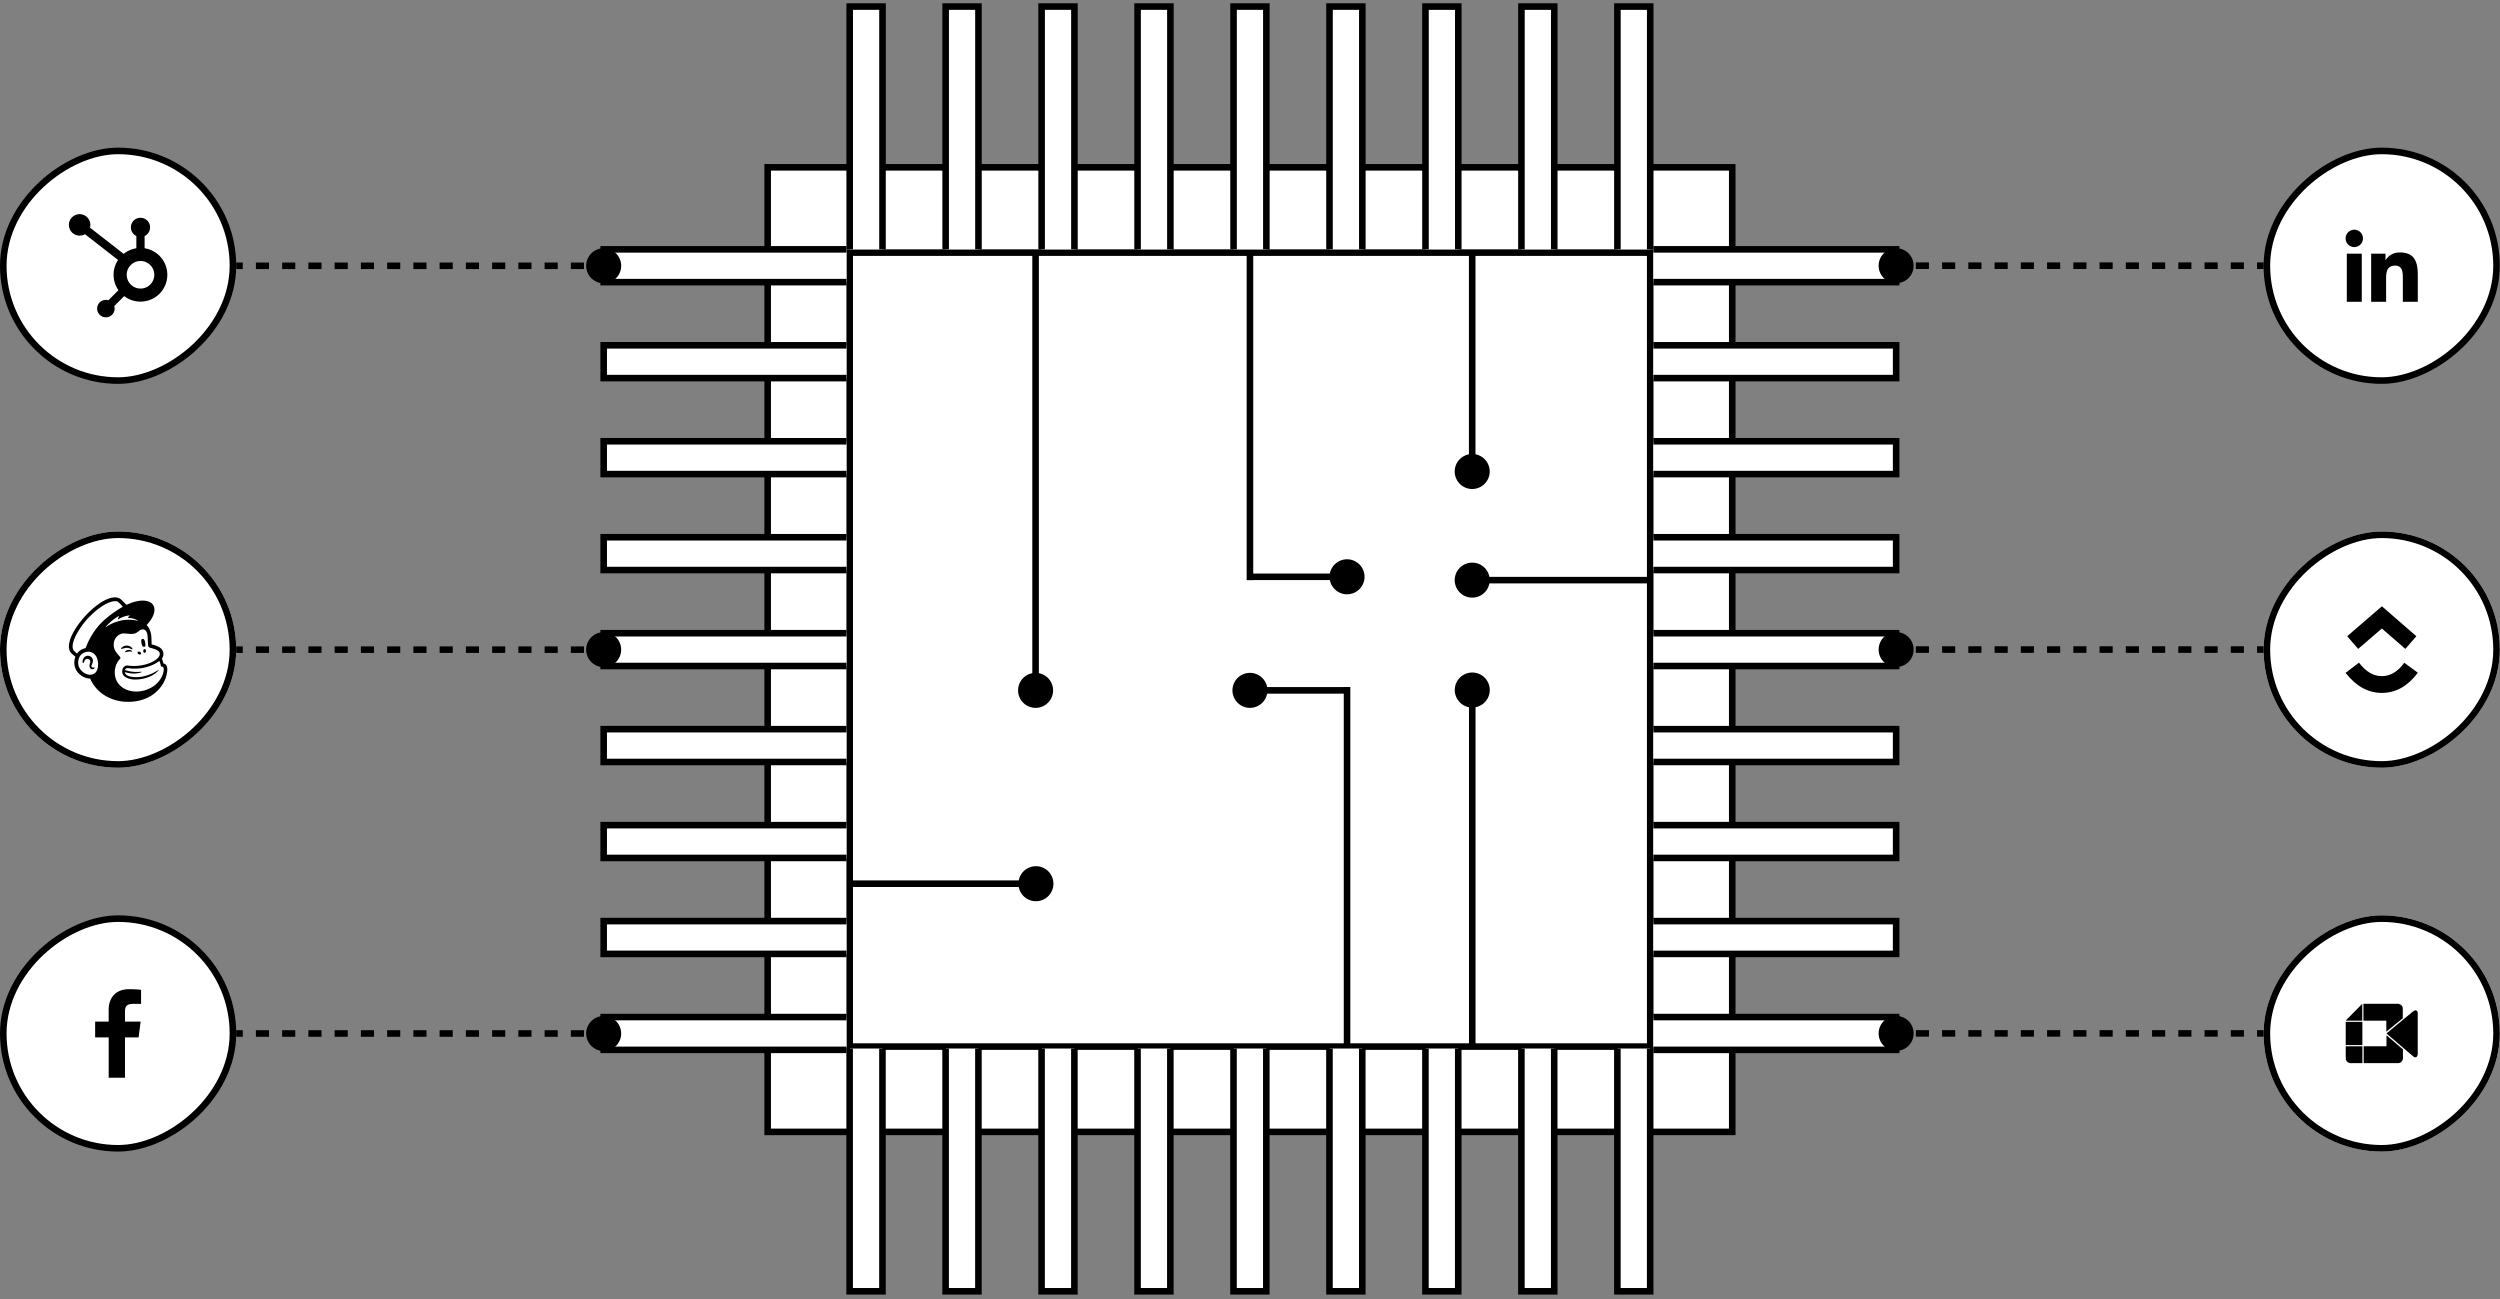 <svg xmlns="http://www.w3.org/2000/svg" width="381" height="198" fill="none"><rect width="100%" height="100%" fill="#808080" stroke="none"/><path fill="#fff" d="M116.993 25.5h147v147h-147z"/><path stroke="#000" d="M116.993 25.5h147v147h-147z"/><g clip-path="url(#a)"><path fill="#fff" d="M129.493 38.5h122v121h-122z"/><path fill="#000" d="M155.157 105.212a2.667 2.667 0 1 0 5.334 0 2.667 2.667 0 0 0-5.334 0Zm2.667-66.712h-.5v66.712h1V38.5h-.5Zm63.873 33.356a2.667 2.667 0 1 0 5.334 0 2.667 2.667 0 0 0-5.334 0Zm2.667-33.356h-.5v33.356h1V38.5h-.5Zm2.676 66.712a2.667 2.667 0 1 0-5.333 0 2.667 2.667 0 0 0 5.333 0Zm-2.666 54.288h.5v-54.288h-1V159.5h.5Zm-.01-73.755a2.667 2.667 0 1 0 0 5.334 2.667 2.667 0 0 0 0-5.334Zm99.815 2.667v-.5h-99.815v1h99.815v-.5Zm-133.686 14.133a2.667 2.667 0 1 0 0 5.334 2.667 2.667 0 0 0 0-5.334Zm14.797 2.667v-.5h-14.797v1h14.797v-.5Zm-47.466 32.133a2.667 2.667 0 1 0-.001-5.333 2.667 2.667 0 0 0 .001 5.333Zm-99.815-2.667v.5h99.815v-1H58.009v.5Z"/><path stroke="#000" d="M205.29 104.703V159.5"/><path fill="#000" d="M205.29 90.57a2.667 2.667 0 1 0-.001-5.334 2.667 2.667 0 0 0 .001 5.334Zm-14.797-2.667v.5h14.797v-1h-14.797v.5Z"/><path stroke="#000" d="M190.493 88.412V34.637"/></g><path stroke="#000" d="M129.493 38.5h122v121h-122z"/><path fill="#fff" d="M129.493 1h5v37h-5V1Z"/><path fill="#000" d="M129.493 1V.5h-.5V1h.5Zm5 0h.5V.5h-.5V1Zm-5 0v.5h5v-1h-5V1Zm5 0h-.5v37h1V1h-.5Zm-5 37h.5V1h-1v37h.5Z"/><path fill="#fff" d="M246.493 1h5v37h-5V1Z"/><path fill="#000" d="M246.493 1V.5h-.5V1h.5Zm5 0h.5V.5h-.5V1Zm-5 0v.5h5v-1h-5V1Zm5 0h-.5v37h1V1h-.5Zm-5 37h.5V1h-1v37h.5Z"/><path fill="#fff" d="M187.993 1h5v37h-5V1Z"/><path fill="#000" d="M187.993 1V.5h-.5V1h.5Zm5 0h.5V.5h-.5V1Zm-5 0v.5h5v-1h-5V1Zm5 0h-.5v37h1V1h-.5Zm-5 37h.5V1h-1v37h.5Z"/><path fill="#fff" d="M217.243 1h5v37h-5V1Z"/><path fill="#000" d="M217.243 1V.5h-.5V1h.5Zm5 0h.5V.5h-.5V1Zm-5 0v.5h5v-1h-5V1Zm5 0h-.5v37h1V1h-.5Zm-5 37h.5V1h-1v37h.5Z"/><path fill="#fff" d="M158.743 1h5v37h-5V1Z"/><path fill="#000" d="M158.743 1V.5h-.5V1h.5Zm5 0h.5V.5h-.5V1Zm-5 0v.5h5v-1h-5V1Zm5 0h-.5v37h1V1h-.5Zm-5 37h.5V1h-1v37h.5Z"/><path fill="#fff" d="M144.118 1h5v37h-5V1Z"/><path fill="#000" d="M144.118 1V.5h-.5V1h.5Zm5 0h.5V.5h-.5V1Zm-5 0v.5h5v-1h-5V1Zm5 0h-.5v37h1V1h-.5Zm-5 37h.5V1h-1v37h.5Z"/><path fill="#fff" d="M173.368 1h5v37h-5V1Z"/><path fill="#000" d="M173.368 1V.5h-.5V1h.5Zm5 0h.5V.5h-.5V1Zm-5 0v.5h5v-1h-5V1Zm5 0h-.5v37h1V1h-.5Zm-5 37h.5V1h-1v37h.5Z"/><path fill="#fff" d="M202.618 1h5v37h-5V1Z"/><path fill="#000" d="M202.618 1V.5h-.5V1h.5Zm5 0h.5V.5h-.5V1Zm-5 0v.5h5v-1h-5V1Zm5 0h-.5v37h1V1h-.5Zm-5 37h.5V1h-1v37h.5Z"/><path fill="#fff" d="M231.868 1h5v37h-5V1Z"/><path fill="#000" d="M231.868 1V.5h-.5V1h.5Zm5 0h.5V.5h-.5V1Zm-5 0v.5h5v-1h-5V1Zm5 0h-.5v37h1V1h-.5Zm-5 37h.5V1h-1v37h.5Z"/><path fill="#fff" d="M288.972 38v5h-37v-5h37Z"/><path fill="#000" d="M288.972 38h.5v-.5h-.5v.5Zm0 5v.5h.5V43h-.5Zm0-5h-.5v5h1v-5h-.5Zm0 5v-.5h-37v1h37V43Zm-37-5v.5h37v-1h-37v.5Z"/><path fill="#fff" d="M288.972 155v5h-37v-5h37Z"/><path fill="#000" d="M288.972 155h.5v-.5h-.5v.5Zm0 5v.5h.5v-.5h-.5Zm0-5h-.5v5h1v-5h-.5Zm0 5v-.5h-37v1h37v-.5Zm-37-5v.5h37v-1h-37v.5Z"/><path fill="#fff" d="M288.972 96.5v5h-37v-5h37Z"/><path fill="#000" d="M288.972 96.5h.5V96h-.5v.5Zm0 5v.5h.5v-.5h-.5Zm0-5h-.5v5h1v-5h-.5Zm0 5v-.5h-37v1h37v-.5Zm-37-5v.5h37v-1h-37v.5Z"/><path fill="#fff" d="M288.972 125.75v5h-37v-5h37Z"/><path fill="#000" d="M288.972 125.75h.5v-.5h-.5v.5Zm0 5v.5h.5v-.5h-.5Zm0-5h-.5v5h1v-5h-.5Zm0 5v-.5h-37v1h37v-.5Zm-37-5v.5h37v-1h-37v.5Z"/><path fill="#fff" d="M288.972 67.25v5h-37v-5h37Z"/><path fill="#000" d="M288.972 67.25h.5v-.5h-.5v.5Zm0 5v.5h.5v-.5h-.5Zm0-5h-.5v5h1v-5h-.5Zm0 5v-.5h-37v1h37v-.5Zm-37-5v.5h37v-1h-37v.5Z"/><path fill="#fff" d="M288.972 52.625v5h-37v-5h37Z"/><path fill="#000" d="M288.972 52.625h.5v-.5h-.5v.5Zm0 5v.5h.5v-.5h-.5Zm0-5h-.5v5h1v-5h-.5Zm0 5v-.5h-37v1h37v-.5Zm-37-5v.5h37v-1h-37v.5Z"/><path fill="#fff" d="M288.972 81.875v5h-37v-5h37Z"/><path fill="#000" d="M288.972 81.875h.5v-.5h-.5v.5Zm0 5v.5h.5v-.5h-.5Zm0-5h-.5v5h1v-5h-.5Zm0 5v-.5h-37v1h37v-.5Zm-37-5v.5h37v-1h-37v.5Z"/><path fill="#fff" d="M288.972 111.125v5h-37v-5h37Z"/><path fill="#000" d="M288.972 111.125h.5v-.5h-.5v.5Zm0 5v.5h.5v-.5h-.5Zm0-5h-.5v5h1v-5h-.5Zm0 5v-.5h-37v1h37v-.5Zm-37-5v.5h37v-1h-37v.5Z"/><path fill="#fff" d="M288.972 140.375v5h-37v-5h37Z"/><path fill="#000" d="M288.972 140.375h.5v-.5h-.5v.5Zm0 5v.5h.5v-.5h-.5Zm0-5h-.5v5h1v-5h-.5Zm0 5v-.5h-37v1h37v-.5Zm-37-5v.5h37v-1h-37v.5Z"/><path fill="#fff" d="M92 160v-5h37v5H92Z"/><path fill="#000" d="M92 160h-.5v.5h.5v-.5Zm0-5v-.5h-.5v.5h.5Zm0 5h.5v-5h-1v5h.5Zm0-5v.5h37v-1H92v.5Zm37 5v-.5H92v1h37v-.5Z"/><path fill="#fff" d="M92 43v-5h37v5H92Z"/><path fill="#000" d="M92 43h-.5v.5h.5V43Zm0-5v-.5h-.5v.5h.5Zm0 5h.5v-5h-1v5h.5Zm0-5v.5h37v-1H92v.5Zm37 5v-.5H92v1h37V43Z"/><path fill="#fff" d="M92 101.5v-5h37v5H92Z"/><path fill="#000" d="M92 101.5h-.5v.5h.5v-.5Zm0-5V96h-.5v.5h.5Zm0 5h.5v-5h-1v5h.5Zm0-5v.5h37v-1H92v.5Zm37 5v-.5H92v1h37v-.5Z"/><path fill="#fff" d="M92 72.25v-5h37v5H92Z"/><path fill="#000" d="M92 72.25h-.5v.5h.5v-.5Zm0-5v-.5h-.5v.5h.5Zm0 5h.5v-5h-1v5h.5Zm0-5v.5h37v-1H92v.5Zm37 5v-.5H92v1h37v-.5Z"/><path fill="#fff" d="M92 130.75v-5h37v5H92Z"/><path fill="#000" d="M92 130.75h-.5v.5h.5v-.5Zm0-5v-.5h-.5v.5h.5Zm0 5h.5v-5h-1v5h.5Zm0-5v.5h37v-1H92v.5Zm37 5v-.5H92v1h37v-.5Z"/><path fill="#fff" d="M92 145.375v-5h37v5H92Z"/><path fill="#000" d="M92 145.375h-.5v.5h.5v-.5Zm0-5v-.5h-.5v.5h.5Zm0 5h.5v-5h-1v5h.5Zm0-5v.5h37v-1H92v.5Zm37 5v-.5H92v1h37v-.5Z"/><path fill="#fff" d="M92 116.125v-5h37v5H92Z"/><path fill="#000" d="M92 116.125h-.5v.5h.5v-.5Zm0-5v-.5h-.5v.5h.5Zm0 5h.5v-5h-1v5h.5Zm0-5v.5h37v-1H92v.5Zm37 5v-.5H92v1h37v-.5Z"/><path fill="#fff" d="M92 86.875v-5h37v5H92Z"/><path fill="#000" d="M92 86.875h-.5v.5h.5v-.5Zm0-5v-.5h-.5v.5h.5Zm0 5h.5v-5h-1v5h.5Zm0-5v.5h37v-1H92v.5Zm37 5v-.5H92v1h37v-.5Z"/><path fill="#fff" d="M92 57.625v-5h37v5H92Z"/><path fill="#000" d="M92 57.625h-.5v.5h.5v-.5Zm0-5v-.5h-.5v.5h.5Zm0 5h.5v-5h-1v5h.5Zm0-5v.5h37v-1H92v.5Zm37 5v-.5H92v1h37v-.5Z"/><path fill="#fff" d="M251.486 196.795h-5v-37h5v37Z"/><path fill="#000" d="M251.486 196.795v.5h.5v-.5h-.5Zm-5 0h-.5v.5h.5v-.5Zm5 0v-.5h-5v1h5v-.5Zm-5 0h.5v-37h-1v37h.5Zm5-37h-.5v37h1v-37h-.5Z"/><path fill="#fff" d="M134.486 196.795h-5v-37h5v37Z"/><path fill="#000" d="M134.486 196.795v.5h.5v-.5h-.5Zm-5 0h-.5v.5h.5v-.5Zm5 0v-.5h-5v1h5v-.5Zm-5 0h.5v-37h-1v37h.5Zm5-37h-.5v37h1v-37h-.5Z"/><path fill="#fff" d="M192.986 196.795h-5v-37h5v37Z"/><path fill="#000" d="M192.986 196.795v.5h.5v-.5h-.5Zm-5 0h-.5v.5h.5v-.5Zm5 0v-.5h-5v1h5v-.5Zm-5 0h.5v-37h-1v37h.5Zm5-37h-.5v37h1v-37h-.5Z"/><path fill="#fff" d="M163.736 196.795h-5v-37h5v37Z"/><path fill="#000" d="M163.736 196.795v.5h.5v-.5h-.5Zm-5 0h-.5v.5h.5v-.5Zm5 0v-.5h-5v1h5v-.5Zm-5 0h.5v-37h-1v37h.5Zm5-37h-.5v37h1v-37h-.5Z"/><path fill="#fff" d="M222.236 196.795h-5v-37h5v37Z"/><path fill="#000" d="M222.236 196.795v.5h.5v-.5h-.5Zm-5 0h-.5v.5h.5v-.5Zm5 0v-.5h-5v1h5v-.5Zm-5 0h.5v-37h-1v37h.5Zm5-37h-.5v37h1v-37h-.5Z"/><path fill="#fff" d="M236.861 196.795h-5v-37h5v37Z"/><path fill="#000" d="M236.861 196.795v.5h.5v-.5h-.5Zm-5 0h-.5v.5h.5v-.5Zm5 0v-.5h-5v1h5v-.5Zm-5 0h.5v-37h-1v37h.5Zm5-37h-.5v37h1v-37h-.5Z"/><path fill="#fff" d="M207.611 196.795h-5v-37h5v37Z"/><path fill="#000" d="M207.611 196.795v.5h.5v-.5h-.5Zm-5 0h-.5v.5h.5v-.5Zm5 0v-.5h-5v1h5v-.5Zm-5 0h.5v-37h-1v37h.5Zm5-37h-.5v37h1v-37h-.5Z"/><path fill="#fff" d="M178.361 196.795h-5v-37h5v37Z"/><path fill="#000" d="M178.361 196.795v.5h.5v-.5h-.5Zm-5 0h-.5v.5h.5v-.5Zm5 0v-.5h-5v1h5v-.5Zm-5 0h.5v-37h-1v37h.5Zm5-37h-.5v37h1v-37h-.5Z"/><path fill="#fff" d="M149.111 196.795h-5v-37h5v37Z"/><path fill="#000" d="M149.111 196.795v.5h.5v-.5h-.5Zm-5 0h-.5v.5h.5v-.5Zm5 0v-.5h-5v1h5v-.5Zm-5 0h.5v-37h-1v37h.5Zm5-37h-.5v37h1v-37h-.5Z"/><g clip-path="url(#b)"><rect width="36" height="36" x="380.972" y="81" fill="#fff" rx="18" transform="rotate(90 380.972 81)"/><g clip-path="url(#c)"><path fill="#000" d="m357.472 102.541 2.03-1.555c1.078 1.408 2.224 2.056 3.499 2.056 1.269 0 2.382-.641 3.412-2.037l2.059 1.518c-1.486 2.013-3.332 3.077-5.471 3.077-2.131 0-3.995-1.057-5.529-3.059Zm5.522-6.759-3.612 3.113-1.67-1.936 5.29-4.56 5.249 4.564-1.677 1.93-3.58-3.11Z"/></g></g><rect width="35" height="35" x="380.472" y="81.5" stroke="#000" rx="17.5" transform="rotate(90 380.472 81.5)"/><rect width="35" height="35" x="380.472" y="23" fill="#fff" rx="17.5" transform="rotate(90 380.472 23)"/><rect width="35" height="35" x="380.472" y="23" stroke="#000" rx="17.5" transform="rotate(90 380.472 23)"/><g fill="#000" clip-path="url(#d)"><path d="M358.794 37.653a1.322 1.322 0 1 0 0-2.644 1.322 1.322 0 0 0 0 2.644Zm2.57 1.002v7.335h2.278v-3.627c0-.957.18-1.884 1.367-1.884 1.17 0 1.184 1.094 1.184 1.944v3.568h2.279v-4.023c0-1.976-.425-3.494-2.735-3.494-1.108 0-1.852.609-2.156 1.184h-.03v-1.003h-2.187Zm-3.711 0h2.281v7.335h-2.281v-7.335Z"/></g><g clip-path="url(#e)"><rect width="36" height="36" x="380.972" y="139.5" fill="#fff" rx="18" transform="rotate(90 380.972 139.5)"/><g clip-path="url(#f)"><g clip-path="url(#g)"><path fill="#000" d="m360.007 152.976-2.535 2.576h2.535v-2.576Zm.182 0v2.576h3.487v1.673l2.507-2.04c-.006-.559.014-1.031-.011-1.586-.068-.499-.59-.673-1.025-.623h-4.958Zm7.871 1.004c-.368.135-.623.456-.939.683-1.148.939-2.283 1.888-3.422 2.837 1.386 1.187 2.768 2.374 4.154 3.557.559.307.655-.374.609-.752v-5.958a.384.384 0 0 0-.12-.276.375.375 0 0 0-.282-.103v.012Zm-10.57 1.755v3.529h2.534v-3.529h-2.534Zm6.222 3.713h-3.486v2.576c1.771-.003 3.546.005 5.307-.005.468-.032.742-.513.673-.948v-1.151l-2.507-2.145v1.673h.013Zm-6.222 0c.009.66-.019 1.32.015 1.975.074.435.53.656.938.601h1.588v-2.576h-2.541Z"/></g></g></g><rect width="35" height="35" x="380.472" y="140" stroke="#000" rx="17.5" transform="rotate(90 380.472 140)"/><g clip-path="url(#h)"><rect width="36" height="36" y="117" fill="#fff" rx="18" transform="rotate(-90 0 117)"/><g clip-path="url(#i)"><path fill="#000" d="M17.514 91.04c-2.97-.01-8.681 6.796-6.547 8.6l.524.443a2.59 2.59 0 0 0-.146 1.189c.055.557.343 1.09.809 1.503.442.391 1.023.639 1.587.639.932 2.15 3.064 3.468 5.562 3.543 2.68.079 4.93-1.178 5.873-3.438.062-.159.324-.873.324-1.503 0-.635-.358-.897-.587-.897-.007-.025-.052-.19-.114-.389-.063-.199-.126-.338-.126-.338.249-.374.253-.707.22-.896a1.131 1.131 0 0 0-.329-.64c-.196-.206-.598-.417-1.163-.575l-.296-.082c0-.013-.015-.699-.028-.993a3.41 3.41 0 0 0-.13-.873c-.124-.443-.338-.83-.605-1.079.738-.764 1.198-1.606 1.197-2.329-.003-1.39-1.71-1.81-3.812-.939l-.446.189-.817-.8c-.263-.23-.586-.334-.95-.335Zm.048.58c.11 0 .213.012.308.038.197.055.85.811.85.811s-1.212.672-2.335 1.61c-1.513 1.165-2.657 2.86-3.342 4.698a2.062 2.062 0 0 0-1.302.83c-.173-.144-.496-.424-.553-.533-.463-.88.505-2.588 1.181-3.553 1.54-2.2 3.886-3.906 5.193-3.902Zm2.18 2.17c.026-.001.04.033.018.05a1.475 1.475 0 0 0-.274.274.026.026 0 0 0 .02.043 3.403 3.403 0 0 1 1.455.38c.027.015.008.068-.023.061a5.9 5.9 0 0 0-2.633.007c-.922.225-1.625.572-2.139.946-.026.018-.057-.016-.036-.04.594-.687 1.326-1.284 1.981-1.619.023-.012.047.013.035.035a1.909 1.909 0 0 0-.185.45c-.004.023.022.041.041.028.408-.28 1.117-.576 1.74-.615Zm2.005 2.126h.037a.597.597 0 0 1 .303.098c.354.235.404.806.423 1.224.01.238.039.815.049.98.022.379.122.432.323.498.113.038.219.065.373.109.469.131.747.265.922.436a.578.578 0 0 1 .168.33c.055.403-.313.902-1.288 1.354-1.066.495-2.36.62-3.253.521l-.312-.036c-.716-.096-1.123.828-.694 1.46.276.408 1.03.674 1.783.674 1.727 0 3.054-.737 3.549-1.375a.74.74 0 0 0 .04-.056c.023-.037.003-.056-.027-.036-.404.276-2.196 1.373-4.113 1.042 0 0-.233-.038-.446-.121-.169-.066-.522-.228-.565-.591 1.547.478 2.52.026 2.52.026a.046.046 0 0 0 .012-.078.072.072 0 0 0-.015-.008.05.05 0 0 0-.017-.001s-1.268.187-2.467-.251c.131-.425.478-.271 1.002-.229a7.29 7.29 0 0 0 2.42-.261c.542-.155 1.254-.463 1.808-.9.186.41.252.862.252.862s.146-.027.265.048c.115.071.199.217.142.594-.117.705-.417 1.278-.92 1.804a3.79 3.79 0 0 1-1.105.826 4.714 4.714 0 0 1-.721.305c-1.9.62-3.844-.062-4.47-1.526a2.396 2.396 0 0 1-.126-.346c-.267-.965-.04-2.123.669-2.852.043-.046.087-.101.087-.17a.305.305 0 0 0-.067-.161c-.248-.36-1.108-.972-.935-2.158.124-.852.869-1.452 1.563-1.417l.177.01c.3.018.564.057.811.067.415.018.788-.042 1.23-.41.149-.124.268-.232.47-.266.019-.004.061-.019.143-.019Zm.015 1.446a.264.264 0 0 0-.04.004c-.223.035-.23.31-.152.69.046.212.125.394.213.507a1.3 1.3 0 0 1 .33 0c.06-.136.069-.37.016-.625-.074-.355-.173-.578-.367-.576Zm-2.428 1.026a1.141 1.141 0 0 0-.674.216c-.106.078-.207.186-.193.25.006.022.02.038.059.043.087.01.392-.144.744-.166.248-.016.454.062.612.132.159.07.256.115.294.075.025-.025.017-.073-.02-.135a.933.933 0 0 0-.41-.33 1.06 1.06 0 0 0-.412-.085Zm2.707.537c-.113-.002-.207.123-.21.279-.003.156.087.285.201.286.114.002.208-.122.211-.278.003-.157-.087-.285-.202-.287Zm-2.374.114a.755.755 0 0 0-.496.17c-.063.054-.101.114-.101.156 0 .007 0 .014.003.02a.049.049 0 0 0 .027.027.05.05 0 0 0 .02.004c.046 0 .15-.042.15-.042.213-.08.441-.103.665-.069.104.012.152.018.175-.017.007-.01.015-.033-.006-.066-.042-.069-.206-.179-.437-.183Zm1.499.266c-.084 0-.156.033-.188.098-.05.102.023.24.163.309s.294.041.345-.06c.05-.103-.023-.241-.163-.31a.356.356 0 0 0-.157-.037Zm-7.718.015.099.002c.484.027 1.198.398 1.361 1.453.144.935-.085 1.886-.961 2.036a1.37 1.37 0 0 1-.248.017c-.81-.022-1.684-.751-1.771-1.615-.097-.955.392-1.69 1.256-1.865a1.56 1.56 0 0 1 .264-.028Zm-.046.615a.756.756 0 0 0-.562.242c-.252.277-.291.655-.243.789.018.049.046.062.066.065.043.005.106-.026.146-.133l.011-.034a1.05 1.05 0 0 1 .105-.245.458.458 0 0 1 .633-.132.445.445 0 0 1 .17.537c-.04.107-.103.311-.089.478.029.339.237.476.425.49.181.006.309-.095.341-.17.02-.045.004-.071-.007-.083-.029-.035-.075-.025-.12-.014a.423.423 0 0 1-.106.015.233.233 0 0 1-.195-.099c-.051-.079-.048-.199.009-.334l.026-.061c.092-.204.245-.547.073-.874a.776.776 0 0 0-.684-.437Z"/></g></g><rect width="35" height="35" x=".5" y="116.5" stroke="#000" rx="17.5" transform="rotate(-90 .5 116.5)"/><rect width="35" height="35" x=".5" y="58" fill="#fff" rx="17.5" transform="rotate(-90 .5 58)"/><rect width="35" height="35" x=".5" y="58" stroke="#000" rx="17.5" transform="rotate(-90 .5 58)"/><g clip-path="url(#j)"><path fill="#000" d="M22.038 37.834V35.97a1.442 1.442 0 0 0 .83-1.296v-.044a1.44 1.44 0 0 0-1.436-1.437h-.044a1.441 1.441 0 0 0-1.436 1.437v.043a1.44 1.44 0 0 0 .82 1.293l.008.004v1.868a4.06 4.06 0 0 0-1.945.858l.008-.007-5.127-3.992a1.635 1.635 0 1 0-.759.992l-.008.004 5.042 3.925a4.06 4.06 0 0 0-.68 2.257 4.06 4.06 0 0 0 .752 2.362l-.009-.013-1.534 1.535a1.31 1.31 0 0 0-.38-.062h-.001a1.332 1.332 0 1 0 1.331 1.331 1.311 1.311 0 0 0-.065-.39l.003.01 1.518-1.518a4.092 4.092 0 1 0 3.132-7.293l-.023-.003h.003Zm-.63 6.143a2.1 2.1 0 1 1 2.105-2.1 2.1 2.1 0 0 1-2.1 2.101l-.006-.001Z"/></g><rect width="35" height="35" x=".5" y="175" fill="#fff" rx="17.5" transform="rotate(-90 .5 175)"/><rect width="35" height="35" x=".5" y="175" stroke="#000" rx="17.5" transform="rotate(-90 .5 175)"/><g clip-path="url(#k)"><path fill="#000" d="M19.047 164.247v-6.145h2.074l.308-2.406h-2.381v-1.533c0-.694.193-1.17 1.19-1.17H21.5v-2.145a16.806 16.806 0 0 0-1.85-.095c-1.832 0-3.09 1.119-3.09 3.172v1.766H14.5v2.406h2.064v6.15h2.483Z"/></g><path fill="#000" d="M291.639 98.993a2.667 2.667 0 1 0-5.334 0 2.667 2.667 0 0 0 5.334 0Zm53.333 0v-.5h-1v1h1v-.5Zm-3 0v-.5h-2v1h2v-.5Zm-4 0v-.5h-2v1h2v-.5Zm-4 0v-.5h-2v1h2v-.5Zm-4 0v-.5h-2v1h2v-.5Zm-4 0v-.5h-2v1h2v-.5Zm-4 0v-.5h-2v1h2v-.5Zm-4 0v-.5h-2v1h2v-.5Zm-4 0v-.5h-2v1h2v-.5Zm-4 0v-.5h-2v1h2v-.5Zm-4 0v-.5h-2v1h2v-.5Zm-4 0v-.5h-2v1h2v-.5Zm-4 0v-.5h-2v1h2v-.5Zm-4 0v-.5h-2v1h2v-.5Zm-4 0v-.5h-1v1h1v-.5Zm1.667-58.5a2.667 2.667 0 1 0-5.334 0 2.667 2.667 0 0 0 5.334 0Zm53.333 0v-.5h-1v1h1v-.5Zm-3 0v-.5h-2v1h2v-.5Zm-4 0v-.5h-2v1h2v-.5Zm-4 0v-.5h-2v1h2v-.5Zm-4 0v-.5h-2v1h2v-.5Zm-4 0v-.5h-2v1h2v-.5Zm-4 0v-.5h-2v1h2v-.5Zm-4 0v-.5h-2v1h2v-.5Zm-4 0v-.5h-2v1h2v-.5Zm-4 0v-.5h-2v1h2v-.5Zm-4 0v-.5h-2v1h2v-.5Zm-4 0v-.5h-2v1h2v-.5Zm-4 0v-.5h-2v1h2v-.5Zm-4 0v-.5h-2v1h2v-.5Zm-4 0v-.5h-1v1h1v-.5Zm1.667 117a2.667 2.667 0 1 0-5.334 0 2.667 2.667 0 0 0 5.334 0Zm53.333 0v-.5h-1v1h1v-.5Zm-3 0v-.5h-2v1h2v-.5Zm-4 0v-.5h-2v1h2v-.5Zm-4 0v-.5h-2v1h2v-.5Zm-4 0v-.5h-2v1h2v-.5Zm-4 0v-.5h-2v1h2v-.5Zm-4 0v-.5h-2v1h2v-.5Zm-4 0v-.5h-2v1h2v-.5Zm-4 0v-.5h-2v1h2v-.5Zm-4 0v-.5h-2v1h2v-.5Zm-4 0v-.5h-2v1h2v-.5Zm-4 0v-.5h-2v1h2v-.5Zm-4 0v-.5h-2v1h2v-.5Zm-4 0v-.5h-2v1h2v-.5Zm-4 0v-.5h-1v1h1v-.5ZM89.333 99.007a2.666 2.666 0 1 0 5.332 0 2.666 2.666 0 0 0-5.332 0Zm-53.333 0v.5h1v-1h-1v.5Zm3 0v.5h2v-1h-2v.5Zm4 0v.5h2v-1h-2v.5Zm4 0v.5h2v-1h-2v.5Zm4 0v.5h2v-1h-2v.5Zm4 0v.5h2v-1h-2v.5Zm4 0v.5h2v-1h-2v.5Zm4 0v.5h2v-1h-2v.5Zm4 0v.5h2v-1h-2v.5Zm4 0v.5h2v-1h-2v.5Zm4 0v.5h2v-1h-2v.5Zm4 0v.5h2v-1h-2v.5Zm4 0v.5h2v-1h-2v.5Zm4 0v.5h2v-1h-2v.5Zm4 0v.5h1v-1h-1v.5Zm-1.667-58.5a2.667 2.667 0 1 0 5.334 0 2.667 2.667 0 0 0-5.334 0Zm-53.333 0v.5h1v-1h-1v.5Zm3 0v.5h2v-1h-2v.5Zm4 0v.5h2v-1h-2v.5Zm4 0v.5h2v-1h-2v.5Zm4 0v.5h2v-1h-2v.5Zm4 0v.5h2v-1h-2v.5Zm4 0v.5h2v-1h-2v.5Zm4 0v.5h2v-1h-2v.5Zm4 0v.5h2v-1h-2v.5Zm4 0v.5h2v-1h-2v.5Zm4 0v.5h2v-1h-2v.5Zm4 0v.5h2v-1h-2v.5Zm4 0v.5h2v-1h-2v.5Zm4 0v.5h2v-1h-2v.5Zm4 0v.5h1v-1h-1v.5Zm-1.667 117a2.666 2.666 0 1 0 5.332 0 2.666 2.666 0 0 0-5.332 0Zm-53.333 0v.5h1v-1h-1v.5Zm3 0v.5h2v-1h-2v.5Zm4 0v.5h2v-1h-2v.5Zm4 0v.5h2v-1h-2v.5Zm4 0v.5h2v-1h-2v.5Zm4 0v.5h2v-1h-2v.5Zm4 0v.5h2v-1h-2v.5Zm4 0v.5h2v-1h-2v.5Zm4 0v.5h2v-1h-2v.5Zm4 0v.5h2v-1h-2v.5Zm4 0v.5h2v-1h-2v.5Zm4 0v.5h2v-1h-2v.5Zm4 0v.5h2v-1h-2v.5Zm4 0v.5h2v-1h-2v.5Zm4 0v.5h1v-1h-1v.5Z"/><defs><clipPath id="a"><path fill="#fff" d="M129.493 38.5h122v121h-122z"/></clipPath><clipPath id="b"><rect width="36" height="36" x="380.972" y="81" fill="#fff" rx="18" transform="rotate(90 380.972 81)"/></clipPath><clipPath id="c"><path fill="#fff" d="M357.472 55.8h11v86.4h-11z"/></clipPath><clipPath id="d"><path fill="#fff" d="M357.472 23.5h11v34h-11z"/></clipPath><clipPath id="e"><rect width="36" height="36" x="380.972" y="139.5" fill="#fff" rx="18" transform="rotate(90 380.972 139.5)"/></clipPath><clipPath id="f"><path fill="#fff" d="M357.472 121.5h11v72h-11z"/></clipPath><clipPath id="g"><path fill="#fff" d="M357.472 152h11v11h-11z"/></clipPath><clipPath id="h"><rect width="36" height="36" y="117" fill="#fff" rx="18" transform="rotate(-90 0 117)"/></clipPath><clipPath id="i"><path fill="#fff" d="M10.5 81h15v36h-15z"/></clipPath><clipPath id="j"><path fill="#fff" d="M10.5 23h15v35h-15z"/></clipPath><clipPath id="k"><path fill="#fff" d="M14.5 148h7v19h-7z"/></clipPath></defs></svg>